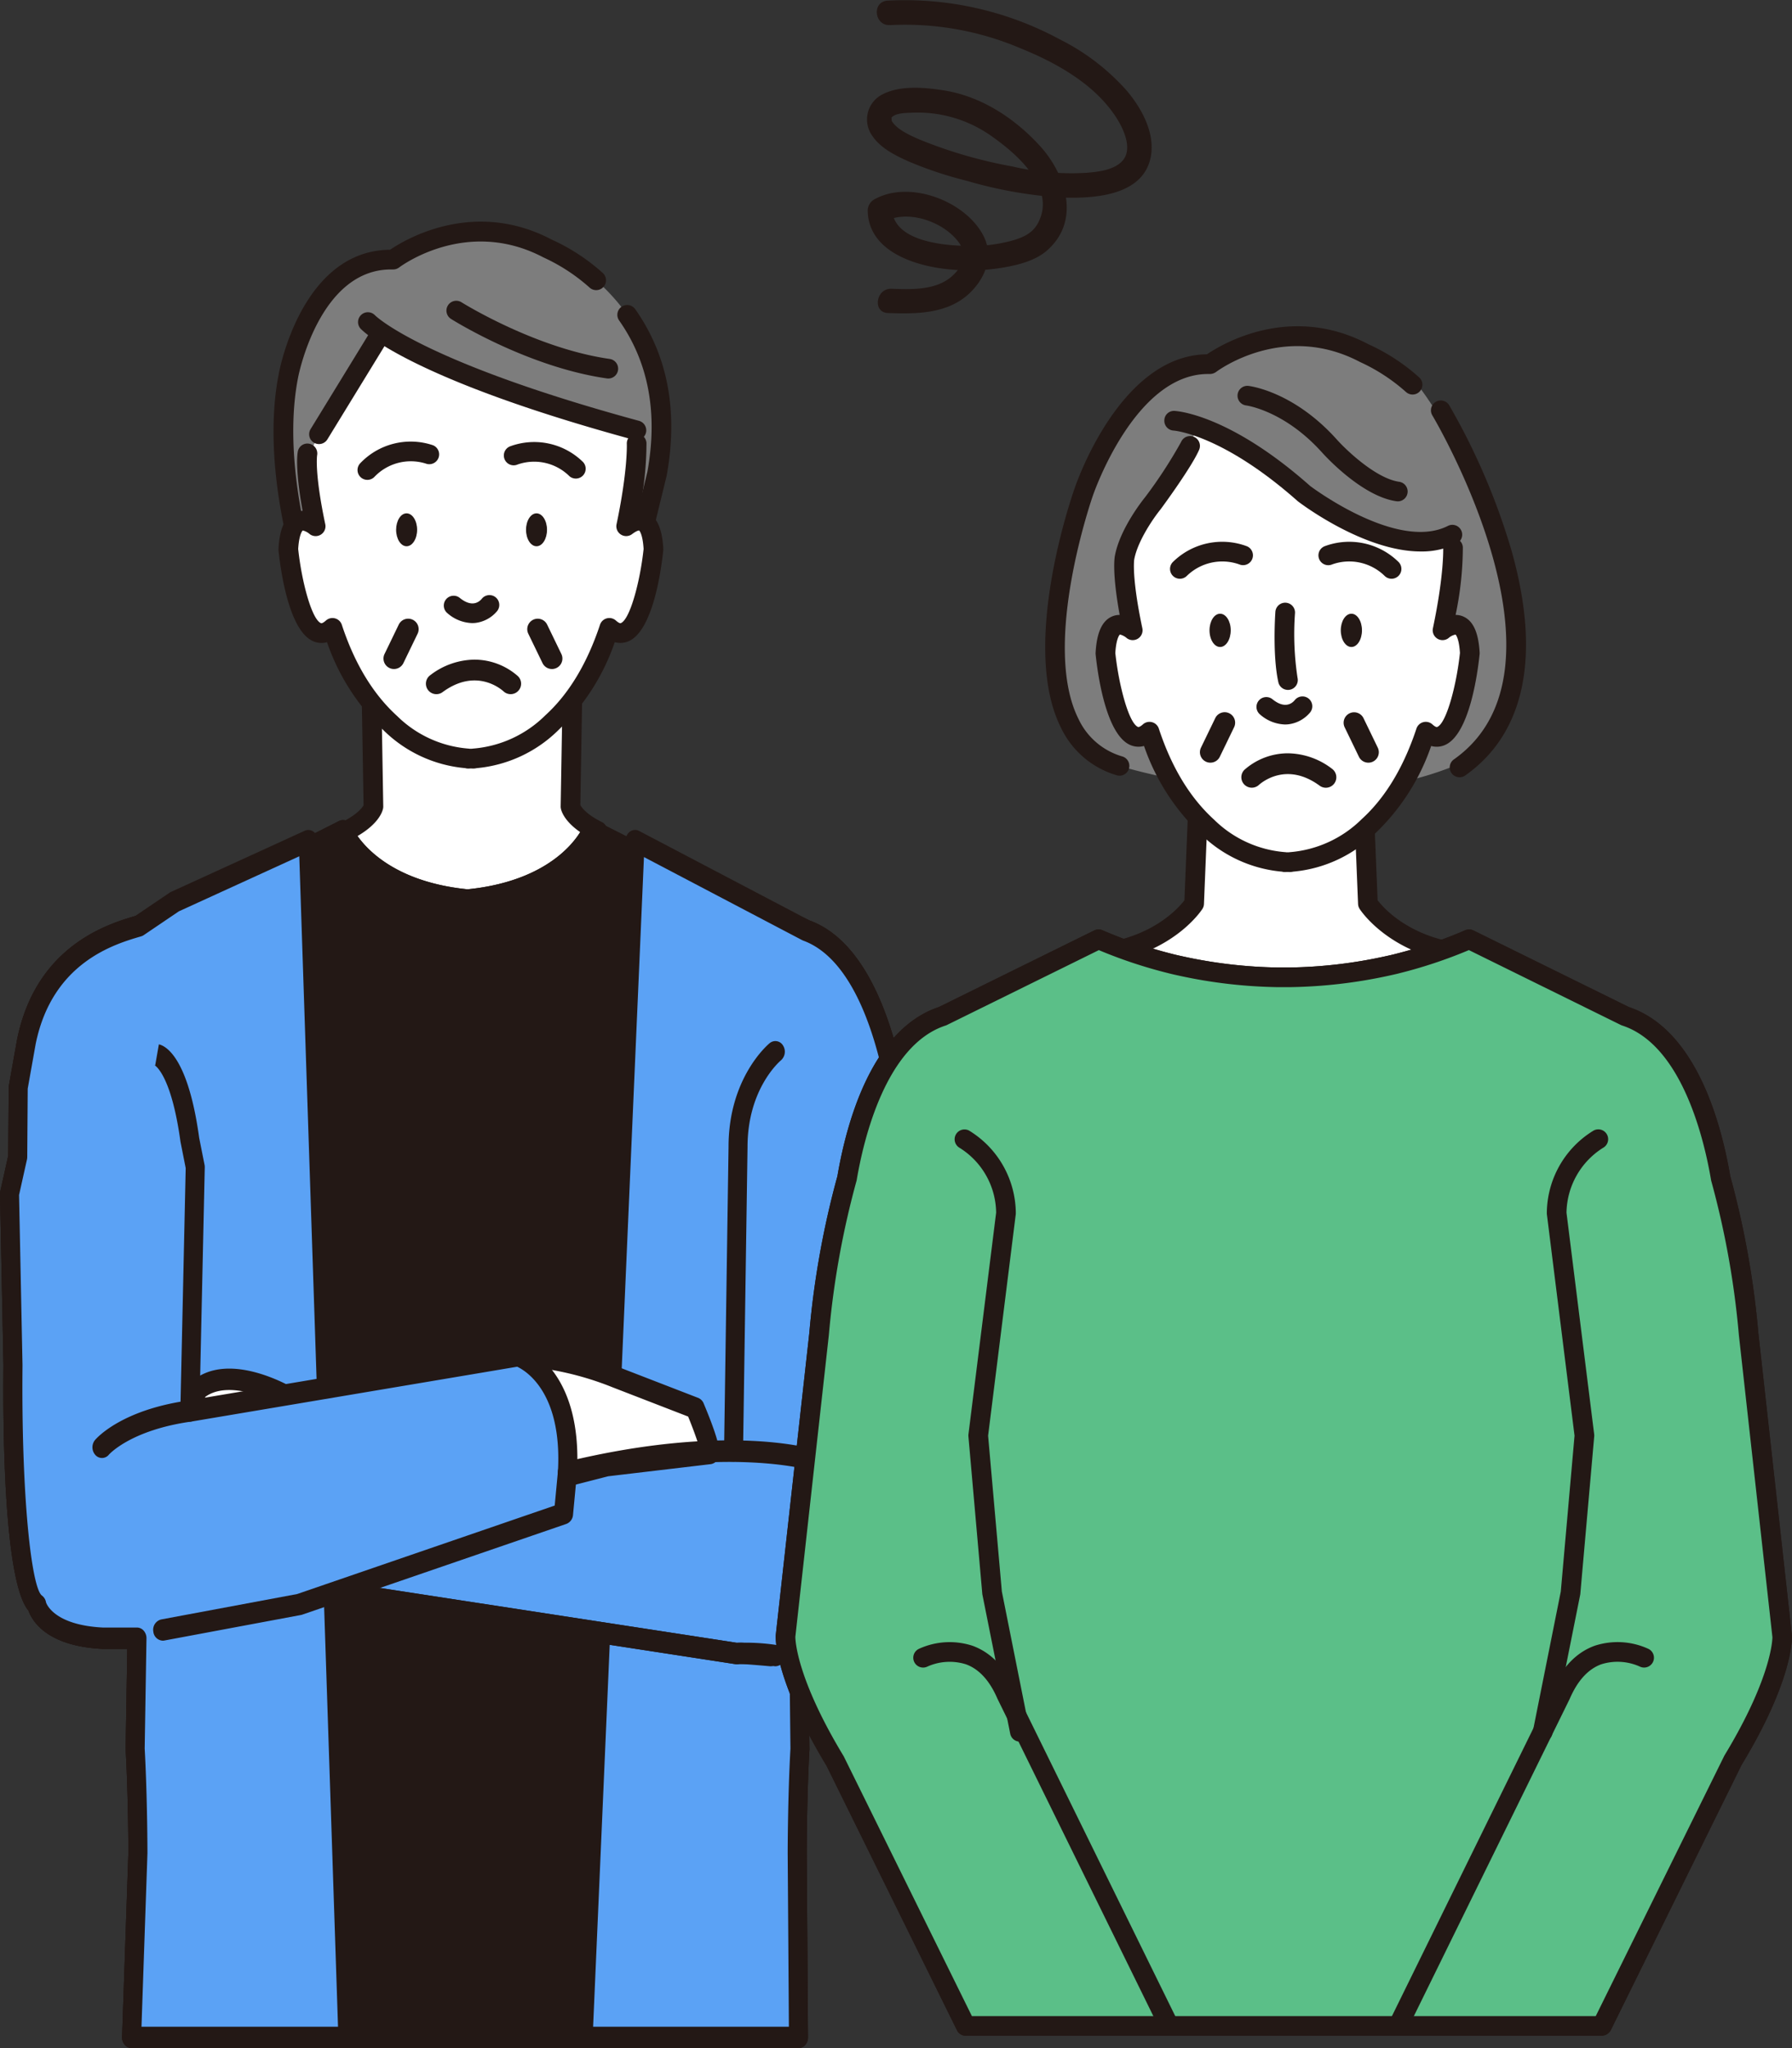 <svg xmlns="http://www.w3.org/2000/svg" width="259.444" height="296.401"><rect width="100%" height="100%" fill="#333333" stroke="none"/><g data-name="Group 28258"><g data-name="Group 28131"><g data-name="Group 26731"><path data-name="Path 95266" d="M50.146 120.251c3.645-1.821 3.918-3.524 3.918-3.524l-.349-20.628 14.615 3.322 14.617-3.322-.352 20.628s.274 1.7 3.92 3.524c0 0 2.2 8.3-16.635 10.64l-.3.3c-.431-.036-.842-.081-1.255-.122-.415.041-.822.086-1.255.122l-.3-.3c-18.822-2.339-16.624-10.64-16.624-10.64z" fill="#fff"/><path data-name="Path 95267" d="M66.12 132.242c-8.27-1.09-13.7-3.479-16.151-7.1a6.7 6.7 0 0 1-1.2-5.254 1.422 1.422 0 0 1 .739-.909c2.389-1.195 3.012-2.236 3.128-2.443l-.345-20.411a1.427 1.427 0 0 1 .526-1.13 1.452 1.452 0 0 1 1.213-.283l14.3 3.251 14.3-3.251a1.452 1.452 0 0 1 1.212.283 1.422 1.422 0 0 1 .526 1.13l-.346 20.374c.157.309.817 1.323 3.128 2.479a1.42 1.42 0 0 1 .74.909 6.705 6.705 0 0 1-1.2 5.254c-2.448 3.623-7.881 6.012-16.152 7.1a1.42 1.42 0 0 1-1.074.363 35.816 35.816 0 0 1-.9-.087l-.232-.023-.24.025c-.294.029-.59.059-.9.085h-.118a1.427 1.427 0 0 1-.954-.362zm2.349-2.595l.619.062a1.428 1.428 0 0 1 .618-.232c9.465-1.175 13.142-3.821 14.56-5.836a4.582 4.582 0 0 0 .906-2.49c-3.448-1.924-3.92-3.818-3.982-4.2a1.436 1.436 0 0 1-.018-.251l.321-18.812-12.847 2.921a1.473 1.473 0 0 1-.631 0l-12.846-2.921.319 18.812a1.417 1.417 0 0 1-.018.249c-.061.38-.532 2.276-3.979 4.2a4.585 4.585 0 0 0 .9 2.491c1.418 2.015 5.1 4.661 14.561 5.836a1.442 1.442 0 0 1 .619.233l.229-.024.388-.039a1.789 1.789 0 0 1 .277 0z" fill="#231815"/></g><path data-name="Path 95268" d="M56.926 37.578s10.424-7.893 22.414-1.581a26.988 26.988 0 0 1 6.709 4.343 29.424 29.424 0 0 1 3.285 3.308 26.02 26.02 0 0 1 1.264 1.623c3.709 5.129 6.45 12.665 4.534 23.244l-3.163 12.944-47.981.317s-4.734-14.84-2.213-27.47c0 0 3.157-17.046 15.151-16.728z" fill="#7d7d7d"/><path data-name="Path 95269" d="M43.988 83.2h.01l47.98-.318a1.424 1.424 0 0 0 1.374-1.085l3.164-12.943c1.7-9.339.161-17.419-4.541-24.1a1.424 1.424 0 1 0-2.329 1.639c4.247 6.037 5.622 13.394 4.085 21.87L90.85 80.044l-45.8.3c-.973-3.491-3.933-15.487-1.882-25.76.032-.175 3.035-15.587 13.436-15.587h.282a1.455 1.455 0 0 0 .894-.286c.4-.3 9.881-7.258 20.895-1.458a26.624 26.624 0 0 1 6.7 4.381 1.423 1.423 0 1 0 1.881-2.137 28.722 28.722 0 0 0-7.384-4.824c-11.317-5.966-21.254.012-23.4 1.472-12.661.092-15.968 17.161-16.1 17.9-2.559 12.823 2.058 27.542 2.257 28.162a1.423 1.423 0 0 0 1.359.993z" fill="#231815"/><path data-name="Path 95270" d="M54.63 49.21S44.243 64.236 44.517 67.474a69.93 69.93 0 0 0 1.283 8.691c-1.45-1.095-3.669-1.889-3.955 3.323 0 0 1.613 15.714 6.385 11.384 1.5 4.542 4.051 9.859 8.332 13.736a17.954 17.954 0 0 0 11.295 5.16v.036c.146 0 .276-.013.418-.017s.271.017.417.017v-.036a17.942 17.942 0 0 0 11.292-5.16c4.279-3.878 6.827-9.194 8.333-13.736 4.769 4.331 6.388-11.384 6.388-11.384-.286-5.211-2.508-4.417-3.954-3.323a62.009 62.009 0 0 0 1.468-13.886l-2.813-.558S55.447 50.846 54.629 49.209" fill="#fff"/><path data-name="Path 95271" d="M67.767 111.227c.107 0 .21 0 .313-.011h.2a2.219 2.219 0 0 0 .724-.048 19.33 19.33 0 0 0 11.934-5.6 31.676 31.676 0 0 0 8.066-12.631 3.024 3.024 0 0 0 1.888-.091c3.646-1.4 4.852-10.471 5.134-13.219a1.3 1.3 0 0 0 .005-.223c-.157-2.862-.911-4.567-2.307-5.215a2.814 2.814 0 0 0-1.176-.258 47.721 47.721 0 0 0 1.047-9.828 1.45 1.45 0 0 0-1.492-1.352 1.424 1.424 0 0 0-1.352 1.493c0 .035.149 3.847-1.488 11.623a1.424 1.424 0 0 0 2.252 1.429c.6-.454.946-.545 1.03-.517-.01 0 .5.414.635 2.668-.5 4.694-1.971 10.225-3.309 10.737-.145.052-.465-.166-.694-.373a1.424 1.424 0 0 0-2.309.6c-1.868 5.633-4.538 10.05-7.936 13.131a16.73 16.73 0 0 1-10.414 4.792c-.065 0-.129.012-.19.022h-.12l-.181.007a1.614 1.614 0 0 0-.19-.024 16.511 16.511 0 0 1-10.322-4.7q-5.242-4.76-8.027-13.221a1.424 1.424 0 0 0-2.309-.606c-.229.208-.549.429-.7.374-1.342-.513-2.811-6.044-3.308-10.737.141-2.279.658-2.676.664-2.678a2.355 2.355 0 0 1 1.008.528 1.423 1.423 0 0 0 2.249-1.431c-1.584-7.5-1.18-9.965-1.177-9.989a1.435 1.435 0 0 0-1.123-1.658 1.407 1.407 0 0 0-1.664 1.081c-.055.25-.446 2.411.682 8.631a2.822 2.822 0 0 0-1.182.259c-1.394.647-2.149 2.352-2.307 5.212a1.323 1.323 0 0 0 0 .225c.282 2.748 1.487 11.82 5.134 13.217a3 3 0 0 0 1.889.093 31.825 31.825 0 0 0 8.157 12.721 19.254 19.254 0 0 0 11.854 5.505 1.326 1.326 0 0 0 .412.062z" fill="#231815"/><g data-name="Group 26734" fill="#231815"><g data-name="Group 26732"><path data-name="Path 95272" d="M79.196 76.668c0 1.324-.678 2.387-1.52 2.387s-1.518-1.062-1.518-2.387c0-1.308.678-2.377 1.518-2.377s1.52 1.069 1.52 2.377z"/><path data-name="Path 95273" d="M74.004 67.295a1.408 1.408 0 0 0 .917-.065 7.257 7.257 0 0 1 7.527 1.692 1.424 1.424 0 0 0 1.956-2.064 10.081 10.081 0 0 0-10.587-2.25 1.423 1.423 0 0 0 .187 2.687z"/></g><g data-name="Group 26733"><path data-name="Path 95274" d="M57.35 76.668c0 1.324.676 2.387 1.513 2.387s1.527-1.062 1.527-2.387c0-1.308-.682-2.377-1.527-2.377s-1.513 1.069-1.513 2.377z"/><path data-name="Path 95275" d="M62.569 67.118a1.423 1.423 0 0 0 .094-2.69 10.082 10.082 0 0 0-10.506 2.612 1.424 1.424 0 0 0 2.027 2 7.27 7.27 0 0 1 7.455-1.953 1.413 1.413 0 0 0 .93.031z"/></g></g><path data-name="Path 95276" d="M68.358 90.173a4.411 4.411 0 0 0 .524-.03 4.835 4.835 0 0 0 3.1-1.717 1.423 1.423 0 0 0-2.239-1.757c-.365.436-1.4 1.3-3.17-.135a1.423 1.423 0 1 0-1.793 2.211 5.669 5.669 0 0 0 3.578 1.428z" fill="#231815"/><path data-name="Path 95277" d="M92.132 63.703a1.424 1.424 0 0 0 .374-2.8c-31.617-8.6-38.178-15.235-38.24-15.3a1.424 1.424 0 0 0-2.1 1.919c.262.291 6.781 7.2 39.594 16.13a1.407 1.407 0 0 0 .372.051z" fill="#231815"/><path data-name="Path 95278" d="M46.182 64.267a1.422 1.422 0 0 0 1.215-.678l8.355-13.634a1.424 1.424 0 0 0-2.427-1.49L44.969 62.1a1.423 1.423 0 0 0 1.212 2.167z" fill="#231815"/><path data-name="Path 95279" d="M88.075 54.78a1.424 1.424 0 0 0 .2-2.833c-10.782-1.538-21.351-8.133-21.456-8.2a1.424 1.424 0 1 0-1.518 2.41c.451.284 11.194 6.983 22.569 8.609a1.556 1.556 0 0 0 .205.014z" fill="#231815"/><g data-name="Group 26735" fill="none" stroke="#231815" stroke-linecap="round" stroke-linejoin="round" stroke-width="2"><path data-name="Path 95280" d="M183.647 89.565a4.9 4.9 0 0 0-3.364-2.172s-9.348-.326-10.979.216c0 0-2.389.217-2.716 2.282a5.81 5.81 0 0 0 4.781 5.65 48.149 48.149 0 0 0 8.261 0s5.65-1.737 4.017-5.976z"/><path data-name="Path 95281" d="M188.702 89.565a4.91 4.91 0 0 1 3.372-2.172s9.343-.326 10.973.216c0 0 2.391.217 2.716 2.282a5.809 5.809 0 0 1-4.78 5.65 48.092 48.092 0 0 1-8.257 0s-5.652-1.737-4.024-5.976z"/><path data-name="Path 95282" d="M183.125 90.923s4.58-.746 6.21.23"/><path data-name="Line 690" d="M163.277 89.087l4.209 1.377"/><path data-name="Line 691" d="M206.9 89.457l-1.768.435"/></g><path data-name="Path 95283" d="M79.91 96.821a1.516 1.516 0 0 1-1.364-.855l-2.058-4.251a1.515 1.515 0 1 1 2.727-1.321l2.058 4.252a1.515 1.515 0 0 1-1.363 2.176z" fill="#231815"/><path data-name="Path 95284" d="M57.036 96.821a1.516 1.516 0 0 1-1.363-2.176l2.057-4.252a1.516 1.516 0 0 1 2.729 1.322l-2.057 4.251a1.519 1.519 0 0 1-1.366.855z" fill="#231815"/><path data-name="Path 95285" d="M68.668 95.464a9.517 9.517 0 0 1 6.325 2.4 1.515 1.515 0 0 1-2.076 2.206c-.4-.368-4.026-3.467-8.865.113a1.516 1.516 0 0 1-1.8-2.439 10.687 10.687 0 0 1 6.416-2.28z" fill="#231815"/><g data-name="Group 26747"><g data-name="Group 26736"><path data-name="Path 95286" d="M113.816 148.89l-2.249 6.306.561 66.855v29.013" fill="#67a5d9"/><path data-name="Path 95287" d="M112.129 252.487a1.353 1.353 0 0 0 1.269-1.424v-29.011l-.56-66.587 2.156-6.046a1.486 1.486 0 0 0-.709-1.848 1.23 1.23 0 0 0-1.649.793l-2.251 6.307a1.582 1.582 0 0 0-.091.542l.562 66.855v29a1.352 1.352 0 0 0 1.273 1.419z" fill="#231815"/></g><g data-name="Group 26737"><path data-name="Path 95288" d="M119.437 227.096s3.373-6.937 12.366-1.261" fill="#67a5d9"/><path data-name="Path 95289" d="M119.436 228.521a1.252 1.252 0 0 0 1.111-.735c.135-.262 2.963-5.552 10.635-.71a1.2 1.2 0 0 0 1.728-.542 1.519 1.519 0 0 0-.484-1.939c-3.558-2.247-6.765-2.929-9.536-2.041a8.168 8.168 0 0 0-4.567 3.861 1.517 1.517 0 0 0 .507 1.931 1.152 1.152 0 0 0 .606.175z" fill="#231815"/></g><g data-name="Group 26738"><path data-name="Path 95290" d="M130.504 201.98l.108-37.451s-1.8-25.445-13.9-29.875l-23.078-10.435-7.921-4s-3.495 8.619-18.021 10.039c-14.525-1.423-18.025-10.039-18.025-10.039l-7.921 4-16.774 7.59-4.883 2.208c-4.494 1.314-13.74 4.317-16.266 16.713l-1.189 6.666-.071 10.05-1.188 5.332.5 24.844s-.324 31.987 3.428 34.582c0 0 .792 4.443 9.506 4.887h5.012l-.259 16c.4 7.111.4 15.109.4 15.109l-.911 26.663H115.6l-.184-26.663s0-8 .4-15.109l-.146-12.887c2.98.068 9.053.056 12.424-4.889-.002-.005 2.806-12.45 2.41-33.335z" fill="#fff"/><path data-name="Path 95291" d="M115.601 296.401H19.053a1.3 1.3 0 0 1-.992-.474 1.648 1.648 0 0 1-.385-1.131l.911-26.663c0-.02-.005-7.974-.395-14.952v-.124l.233-14.426h-3.609c-8.065-.408-10.172-4.066-10.7-5.555-3.531-4.2-3.709-26-3.613-35.476l-.5-24.792a1.719 1.719 0 0 1 .041-.41l1.148-5.153.069-9.867a1.736 1.736 0 0 1 .027-.291l1.189-6.665c2.765-13.577 13.159-16.7 17.184-17.881l21.574-9.76 7.871-3.976a1.32 1.32 0 0 1 1.819.771c.13.308 3.44 7.781 16.768 9.126 13.328-1.346 16.637-8.818 16.772-9.138a1.33 1.33 0 0 1 1.815-.76l7.921 4 23.026 10.417c12.737 4.66 14.683 30.1 14.761 31.186v.128l-.108 37.43c.394 20.843-2.338 33.207-2.455 33.724a1.658 1.658 0 0 1-.241.561c-3.323 4.873-8.914 5.474-12.123 5.508l.128 11.308v.116c-.389 6.978-.394 14.932-.394 15.011l.184 26.652a1.646 1.646 0 0 1-.4 1.1 1.308 1.308 0 0 1-.978.456zm-95.117-3.091h93.729l-.174-25.106c0-.091.005-8.1.4-15.158l-.145-12.83a1.645 1.645 0 0 1 .407-1.115 1.3 1.3 0 0 1 1-.449c2.42.052 8.035.183 11.125-4.034.417-2.043 2.659-14 2.305-32.607v-.038l.108-37.38c-.108-1.342-2.136-24.51-12.953-28.469l-23.163-10.476-6.864-3.463c-1.668 2.661-6.6 8.452-18.444 9.609a1.192 1.192 0 0 1-.24 0c-11.84-1.157-16.776-6.948-18.444-9.609l-6.813 3.44-21.707 9.821a1.285 1.285 0 0 1-.168.062c-3.85 1.125-12.865 3.76-15.27 15.562l-1.155 6.48-.07 9.9a1.722 1.722 0 0 1-.041.362l-1.143 5.13.5 24.636c-.191 18.991 1.294 32.06 2.781 33.307a1.533 1.533 0 0 1 .621 1.006s.928 3.276 8.218 3.648h4.949a1.3 1.3 0 0 1 .983.462 1.65 1.65 0 0 1 .395 1.11l-.258 15.937c.391 7.061.4 15.063.4 15.142zm107.607-58z" fill="#231815"/></g><g data-name="Group 26739" fill="#231815"><path data-name="Path 95292" d="M130.504 201.98l.108-37.451s-1.8-25.445-13.9-29.875l-23.078-10.435-7.921-4s-3.495 8.619-18.021 10.039c-14.525-1.423-18.025-10.039-18.025-10.039l-7.921 4-16.774 7.59-4.883 2.208c-4.494 1.314-13.74 4.317-16.266 16.713l-1.189 6.666-.071 10.05-1.188 5.332.5 24.844s-.324 31.987 3.428 34.582c0 0 .792 4.443 9.506 4.887h5.012l-.259 16c.4 7.111.4 15.109.4 15.109l-.911 26.663H115.6l-.184-26.663s0-8 .4-15.109l-.146-12.887c2.98.068 9.053.056 12.424-4.889-.002-.005 2.806-12.45 2.41-33.335z"/><path data-name="Path 95293" d="M115.601 296.401H19.053a1.3 1.3 0 0 1-.992-.474 1.648 1.648 0 0 1-.385-1.131l.911-26.663c0-.02-.005-7.974-.395-14.952v-.124l.233-14.426h-3.609c-8.065-.408-10.172-4.066-10.7-5.555-3.531-4.2-3.709-26-3.613-35.476l-.5-24.792a1.719 1.719 0 0 1 .041-.41l1.148-5.153.069-9.867a1.736 1.736 0 0 1 .027-.291l1.189-6.665c2.765-13.577 13.159-16.7 17.184-17.881l21.574-9.76 7.871-3.976a1.32 1.32 0 0 1 1.819.771c.13.308 3.44 7.781 16.768 9.126 13.328-1.346 16.637-8.818 16.772-9.138a1.33 1.33 0 0 1 1.815-.76l7.921 4 23.026 10.417c12.737 4.66 14.683 30.1 14.761 31.186v.128l-.108 37.43c.394 20.843-2.338 33.207-2.455 33.724a1.658 1.658 0 0 1-.241.561c-3.323 4.873-8.914 5.474-12.123 5.508l.128 11.308v.116c-.389 6.978-.394 14.932-.394 15.011l.184 26.652a1.646 1.646 0 0 1-.4 1.1 1.308 1.308 0 0 1-.978.456zm-95.117-3.091h93.729l-.174-25.106c0-.091.005-8.1.4-15.158l-.145-12.83a1.645 1.645 0 0 1 .407-1.115 1.3 1.3 0 0 1 1-.449c2.42.052 8.035.183 11.125-4.034.417-2.043 2.659-14 2.305-32.607v-.038l.108-37.38c-.108-1.342-2.136-24.51-12.953-28.469l-23.163-10.476-6.864-3.463c-1.668 2.661-6.6 8.452-18.444 9.609a1.192 1.192 0 0 1-.24 0c-11.84-1.157-16.776-6.948-18.444-9.609l-6.813 3.44-21.707 9.821a1.285 1.285 0 0 1-.168.062c-3.85 1.125-12.865 3.76-15.27 15.562l-1.155 6.48-.07 9.9a1.722 1.722 0 0 1-.041.362l-1.143 5.13.5 24.636c-.191 18.991 1.294 32.06 2.781 33.307a1.533 1.533 0 0 1 .621 1.006s.928 3.276 8.218 3.648h4.949a1.3 1.3 0 0 1 .983.462 1.65 1.65 0 0 1 .395 1.11l-.258 15.937c.391 7.061.4 15.063.4 15.142zm107.607-58z"/></g><g data-name="Group 26740"><path data-name="Path 95294" d="M50.367 294.856H19.053l.911-26.663s0-8-.4-15.109l.259-16h-5.012c-8.713-.443-9.506-4.887-9.506-4.887-3.752-2.594-3.428-34.582-3.428-34.582l-.5-24.844 1.188-5.332.071-10.05 1.189-6.665c2.526-12.4 11.771-15.4 16.266-16.714l5.185-3.506 19.356-8.847z" fill="#5ba2f5"/><path data-name="Path 95295" d="M50.369 296.401H19.053a1.3 1.3 0 0 1-.992-.474 1.647 1.647 0 0 1-.385-1.131l.911-26.662c0-.02-.005-7.974-.395-14.952v-.124l.233-14.426h-3.609c-8.065-.408-10.172-4.066-10.7-5.555-3.531-4.2-3.709-26-3.612-35.478l-.5-24.791a1.722 1.722 0 0 1 .041-.41l1.148-5.153.069-9.866a1.739 1.739 0 0 1 .027-.291l1.189-6.665c2.741-13.457 12.976-16.648 17.076-17.849l5.014-3.391a1.255 1.255 0 0 1 .192-.107l19.356-8.847a1.248 1.248 0 0 1 1.267.133 1.588 1.588 0 0 1 .629 1.24l5.736 173.2a1.655 1.655 0 0 1-.385 1.129 1.308 1.308 0 0 1-.994.47zm-29.885-3.091h28.454l-5.609-169.388-17.434 7.968-5.092 3.446a1.346 1.346 0 0 1-.365.172c-3.85 1.125-12.865 3.759-15.27 15.561l-1.155 6.481-.07 9.9a1.72 1.72 0 0 1-.041.362l-1.143 5.13.5 24.637c-.191 18.991 1.294 32.06 2.781 33.307a1.533 1.533 0 0 1 .621 1.006s.928 3.275 8.218 3.647h4.949a1.3 1.3 0 0 1 .983.462 1.649 1.649 0 0 1 .395 1.111l-.258 15.936c.391 7.061.4 15.063.4 15.142z" fill="#231815"/></g><g data-name="Group 26741"><path data-name="Path 95296" d="M84.423 294.857h31.176l-.184-26.663s0-8 .4-15.109l-.146-12.887c2.98.068 9.053.056 12.424-4.888 0 0 2.808-12.445 2.412-33.33l.108-37.45s-1.8-25.445-13.9-29.874l-24.759-13z" fill="#5ba2f5"/><path data-name="Path 95297" d="M115.602 296.402H84.423a1.308 1.308 0 0 1-1-.48 1.651 1.651 0 0 1-.378-1.141l7.527-173.2a1.582 1.582 0 0 1 .665-1.248 1.25 1.25 0 0 1 1.294-.077l24.686 12.958c12.75 4.774 14.689 30.113 14.766 31.191v.129l-.108 37.449c.4 20.816-2.338 33.188-2.455 33.7a1.652 1.652 0 0 1-.241.56c-3.323 4.874-8.914 5.474-12.123 5.508l.128 11.308v.116c-.389 6.979-.394 14.932-.394 15.011l.184 26.652a1.644 1.644 0 0 1-.4 1.1 1.307 1.307 0 0 1-.972.464zm-29.732-3.091h28.344l-.174-25.105c0-.092.005-8.1.4-15.159l-.145-12.829a1.648 1.648 0 0 1 .407-1.116 1.3 1.3 0 0 1 1-.448c2.42.053 8.036.183 11.125-4.033.417-2.042 2.659-14 2.305-32.608l.108-37.418c-.108-1.342-2.136-24.51-12.953-28.469a1.389 1.389 0 0 1-.156-.069l-22.9-12.021z" fill="#231815"/></g><path data-name="Path 95298" d="M106.206 211.521h-.024a1.475 1.475 0 0 1-1.354-1.57l.65-43.991c0-9.974 5.714-14.8 5.956-14.995a1.283 1.283 0 0 1 1.926.331 1.672 1.672 0 0 1-.3 2.161c-.192.162-4.833 4.151-4.833 12.529l-.65 44.016a1.464 1.464 0 0 1-1.371 1.519z" fill="#231815"/><g data-name="Group 26742"><path data-name="Path 95299" d="M90.507 211.309a143.394 143.394 0 0 0-8.358 1.783l-16.441 3.791-16.829 13.539 57.826 8.888a26.01 26.01 0 0 1 5.584.291" fill="#5ba2f5"/><path data-name="Path 95300" d="M112.287 241.145a1.1 1.1 0 0 1-.155-.01 26.417 26.417 0 0 0-5.285-.29 1.36 1.36 0 0 1-.333 0l-57.827-8.888a1.447 1.447 0 0 1-1.149-1.16 1.645 1.645 0 0 1 .534-1.627l16.83-13.54a1.3 1.3 0 0 1 .525-.259l16.441-3.791c2.887-.7 5.723-1.307 8.415-1.795a1.413 1.413 0 0 1 1.58 1.28 1.535 1.535 0 0 1-1.141 1.773 143.627 143.627 0 0 0-8.285 1.766l-16.168 3.729-13.78 11.087 54.249 8.337a29.919 29.919 0 0 1 5.7.31 1.515 1.515 0 0 1 1.217 1.707 1.447 1.447 0 0 1-1.368 1.371z" fill="#231815"/></g><g data-name="Group 26743"><path data-name="Path 95301" d="M42.145 202.425s-8.713-5.333-13.466-1.333c0 0-3.566 7.111 1.188 7.111" fill="#fff"/><path data-name="Path 95302" d="M29.866 209.747a3.5 3.5 0 0 1-3.365-1.846c-1.366-2.622.573-6.764.976-7.568a1.506 1.506 0 0 1 .375-.478c5.4-4.541 14.565.977 14.952 1.212a1.647 1.647 0 0 1 .55 2.1 1.306 1.306 0 0 1-1.868.618c-2.16-1.317-8.38-4.1-11.749-1.636-.7 1.525-1.208 3.525-.857 4.195.149.285.739.316.986.316a1.555 1.555 0 0 1 0 3.09z" fill="#231815"/></g><g data-name="Group 26744"><path data-name="Path 95303" d="M72.109 197.982l7.526-1.332a45.378 45.378 0 0 1 9.505 2.665l11.486 4.444s2.357 5.607 2.136 6.6l-14.94 1.765-5.041 1.3s-12.253-9.665-10.672-15.442z" fill="#fff"/><path data-name="Path 95304" d="M82.785 214.96a1.279 1.279 0 0 1-.792-.28c-2.183-1.722-12.985-10.634-11.2-17.154a1.441 1.441 0 0 1 1.1-1.073l7.525-1.332a1.293 1.293 0 0 1 .409 0 46.166 46.166 0 0 1 9.824 2.761l11.423 4.418a1.449 1.449 0 0 1 .8.8c2.567 6.106 2.329 7.174 2.228 7.63a1.44 1.44 0 0 1-1.192 1.161l-14.858 1.756-4.961 1.275a1.266 1.266 0 0 1-.306.038zm-9.433-15.633c.231 3.332 5.46 8.951 9.729 12.427l4.437-1.141a1.25 1.25 0 0 1 .163-.029l13.421-1.587c-.335-1.067-.905-2.6-1.475-3.991l-10.932-4.23a43.657 43.657 0 0 0-9.053-2.562zm28.052 10.885z" fill="#231815"/></g><g data-name="Group 26745"><path data-name="Path 95305" d="M14.754 209.463s3.231-3.927 12.737-5.26l47.528-8s7.922 2.667 7.129 16.887l-.565 5.972-38.25 13.137-19.773 3.694" fill="#5ba2f5"/><path data-name="Path 95306" d="M23.558 237.44a1.435 1.435 0 0 1-1.357-1.293 1.536 1.536 0 0 1 1.132-1.778l19.684-3.677 37.293-12.808.468-4.955c.633-11.376-4.636-14.543-5.9-15.136l-47.179 7.939c-8.8 1.234-11.908 4.757-11.938 4.791a1.277 1.277 0 0 1-1.943.058 1.673 1.673 0 0 1-.072-2.166c.147-.177 3.687-4.357 13.578-5.745l47.5-7.993a1.213 1.213 0 0 1 .6.048c.366.123 8.959 3.195 8.109 18.464l-.571 6.038a1.512 1.512 0 0 1-.966 1.315l-38.251 13.136a1.474 1.474 0 0 1-.177.046l-19.773 3.694a1.209 1.209 0 0 1-.237.022z" fill="#231815"/></g><g data-name="Group 26746" fill="#231815"><path data-name="Path 95307" d="M48.878 230.421l57.826 8.888s-1.1-.248 4.924.291"/><path data-name="Path 95308" d="M111.629 241.144a1.022 1.022 0 0 1-.11 0c-2.86-.255-4-.322-4.456-.339a1.243 1.243 0 0 1-.545.039l-57.827-8.888a1.525 1.525 0 0 1-1.178-1.741 1.414 1.414 0 0 1 1.552-1.322l57.552 8.844a5.47 5.47 0 0 1 .931 0c.845.045 2.255.155 4.19.328a1.5 1.5 0 0 1 1.264 1.663 1.453 1.453 0 0 1-1.373 1.416z"/></g><path data-name="Path 95309" d="M82.147 214.637a1.424 1.424 0 0 1-1.345-1.22 1.555 1.555 0 0 1 1.054-1.838c23.839-5.795 36.254-1.795 36.771-1.622a1.583 1.583 0 0 1 .926 1.923 1.363 1.363 0 0 1-1.712 1.041c-.121-.041-12.346-3.924-35.4 1.679a1.2 1.2 0 0 1-.294.037z" fill="#231815"/><path data-name="Path 95310" d="M27.49 205.747h-.035a1.478 1.478 0 0 1-1.343-1.583l.774-35.112-.755-3.815c-1.359-9.887-3.76-11.092-3.783-11.1a.325.325 0 0 0 .123.037l.53-3.033c.963.212 4.23 1.813 5.836 13.529l.776 3.9a1.765 1.765 0 0 1 .032.374l-.778 35.3a1.463 1.463 0 0 1-1.377 1.503z" fill="#231815"/></g><g data-name="Group 26783"><g data-name="Group 26748"><path data-name="Path 95311" d="M172.885 130.764l.825-20.279 11.753 8.282 11.755-8.282.825 20.279s3.449 5.367 12 6.971c0 0-12.288 8.548-24.576 8.548s-24.577-8.548-24.577-8.548c8.546-1.599 11.995-6.971 11.995-6.971z" fill="#fff"/><path data-name="Path 95312" d="M160.075 138.908a1.423 1.423 0 0 1 .551-2.567c6.76-1.268 10.03-4.974 10.855-6.054l.807-19.855a1.425 1.425 0 0 1 2.243-1.105l10.934 7.7 10.935-7.7a1.424 1.424 0 0 1 2.242 1.105l.808 19.855c.827 1.08 4.1 4.786 10.854 6.054a1.423 1.423 0 0 1 .55 2.567c-.517.36-12.8 8.8-25.388 8.8s-24.876-8.44-25.391-8.8zm36.771-7.369a1.438 1.438 0 0 1-.225-.711l-.718-17.669-9.619 6.777a1.431 1.431 0 0 1-1.641 0l-9.616-6.777-.719 17.669a1.43 1.43 0 0 1-.224.711c-.134.209-2.96 4.5-9.618 6.74 4.227 2.427 12.682 6.585 21 6.585s16.768-4.158 21-6.585c-6.657-2.241-9.486-6.531-9.62-6.74z" fill="#231815"/></g><path data-name="Path 95313" d="M204.517 55.692a27.387 27.387 0 0 0-6.966-4.562c-11.966-6.3-22.367 1.575-22.367 1.575-11.968-.316-18.274 18.465-18.274 18.465s-12.21 34.381 5.171 39.669c0 0 28.554 8.99 49.969-.631 0 0 16.14-9.933.31-42.833 0 0-5.276-10.241-8.382-13.035" fill="#7d7d7d"/><path data-name="Path 95315" d="M162.082 112.261a1.423 1.423 0 0 0 .413-2.785 10.1 10.1 0 0 1-6.339-5.405c-5.461-10.819 2.02-32.212 2.1-32.426s6.027-17.52 16.637-17.52h.258a1.576 1.576 0 0 0 .9-.286c.4-.3 9.855-7.243 20.847-1.452a26.5 26.5 0 0 1 6.688 4.37 1.424 1.424 0 0 0 1.881-2.138 28.613 28.613 0 0 0-7.371-4.81c-11.293-5.956-21.212.008-23.351 1.466-12.552.139-18.907 18.64-19.176 19.438-.319.9-7.954 22.728-1.948 34.635a12.98 12.98 0 0 0 8.054 6.849 1.427 1.427 0 0 0 .407.064z" fill="#231815"/><path data-name="Path 95316" d="M173.293 62.215s-9.865 17.848-10.476 18.461c0 0-.378-1.369-.106 1.862a70.617 70.617 0 0 0 1.283 8.674c-1.448-1.092-3.661-1.884-3.952 3.315 0 0 1.613 15.679 6.375 11.359 1.5 4.533 4.045 9.838 8.315 13.706a17.907 17.907 0 0 0 11.266 5.148v.037c.146 0 .277-.015.419-.018s.276.018.416.018v-.037a17.918 17.918 0 0 0 11.272-5.148c4.267-3.869 6.811-9.174 8.312-13.706 4.761 4.32 6.378-11.359 6.378-11.359-.289-5.2-2.5-4.408-3.949-3.315a62.042 62.042 0 0 0 1.467-13.857s-9.928 2.7-22.154-7.214" fill="#fff"/><path data-name="Path 95317" d="M185.998 126.203c.11 0 .215-.006.32-.012h.2a2.183 2.183 0 0 0 .725-.047 19.3 19.3 0 0 0 11.912-5.585 31.606 31.606 0 0 0 8.048-12.6 2.96 2.96 0 0 0 1.883-.093c3.64-1.394 4.847-10.448 5.129-13.189a1.266 1.266 0 0 0 .005-.227c-.158-2.856-.912-4.558-2.307-5.2a2.784 2.784 0 0 0-1.173-.258 47.9 47.9 0 0 0 1.048-9.805 1.452 1.452 0 0 0-1.491-1.353 1.424 1.424 0 0 0-1.353 1.488c0 .037.146 3.843-1.488 11.6a1.424 1.424 0 0 0 2.251 1.43 2.138 2.138 0 0 1 1.028-.516c-.009 0 .5.416.635 2.663-.5 4.682-1.968 10.2-3.3 10.71-.151.057-.464-.168-.69-.374a1.423 1.423 0 0 0-2.308.607c-1.86 5.615-4.525 10.021-7.919 13.1a16.693 16.693 0 0 1-10.391 4.783 1.1 1.1 0 0 0-.184.023l-.123-.006-.188.007a1.168 1.168 0 0 0-.187-.024 16.474 16.474 0 0 1-10.295-4.693q-5.235-4.753-8.011-13.187a1.423 1.423 0 0 0-2.308-.609c-.228.207-.548.416-.691.374-1.338-.513-2.8-6.03-3.3-10.709.143-2.274.658-2.67.664-2.673a2.352 2.352 0 0 1 1 .526 1.424 1.424 0 0 0 2.249-1.432c-1.581-7.483-1.178-9.942-1.173-9.966.511-2.759 2.922-6.159 3.807-7.237.507-.686 4.565-6.233 5.589-8.629a1.423 1.423 0 1 0-2.618-1.118 68.321 68.321 0 0 1-5.218 8c-.1.121-3.613 4.431-4.358 8.449-.046.21-.437 2.363.688 8.569a2.8 2.8 0 0 0-1.176.258c-1.394.647-2.148 2.349-2.308 5.2a1.316 1.316 0 0 0 0 .224c.283 2.743 1.486 11.8 5.126 13.191a2.97 2.97 0 0 0 1.883.093 31.741 31.741 0 0 0 8.142 12.691 19.212 19.212 0 0 0 11.827 5.5 1.317 1.317 0 0 0 .399.056z" fill="#231815"/><path data-name="Path 95318" d="M205.701 79.811a11.381 11.381 0 0 0 5.264-1.189 1.424 1.424 0 0 0-1.3-2.532c-7.339 3.781-19.853-5.663-19.98-5.759-11.718-10.386-19.31-10.846-19.627-10.861a1.386 1.386 0 0 0-1.487 1.358 1.423 1.423 0 0 0 1.348 1.486c.14.009 7.081.58 17.959 10.213.528.411 9.636 7.284 17.823 7.284z" fill="#231815"/><path data-name="Path 95319" d="M202.365 72.557a1.423 1.423 0 0 0 .2-2.833c-3.362-.481-7.671-4.6-9.048-6.145-6.239-6.934-12.531-7.706-12.795-7.734a1.424 1.424 0 0 0-.322 2.829c.055.005 5.532.732 10.994 6.8.224.254 5.684 6.338 10.768 7.067a1.534 1.534 0 0 0 .203.016z" fill="#231815"/><path data-name="Path 95320" d="M211.315 112.489a1.414 1.414 0 0 0 .819-.26c8.7-6.128 11-17.424 6.669-32.665a96.084 96.084 0 0 0-8.991-20.916 1.423 1.423 0 1 0-2.439 1.468c.22.366 21.755 36.655 3.121 49.785a1.424 1.424 0 0 0 .822 2.588z" fill="#231815"/><g data-name="Group 26750"><path data-name="Path 95321" d="M113.731 236.79l4.854-43.708a125.237 125.237 0 0 1 4.045-22.547c1.166-6.9 4.6-20.455 13.831-23.468l22.589-11.127a67.3 67.3 0 0 0 10.425 3.528c.092.024.181.047.276.069.465.114.921.21 1.382.314a70.4 70.4 0 0 0 13.818 1.6h1.847a70.389 70.389 0 0 0 13.818-1.6c.46-.1.918-.2 1.382-.314.095-.022.183-.045.277-.069a67.341 67.341 0 0 0 10.423-3.528l22.591 11.127c9.235 3.013 12.666 16.57 13.831 23.468a125.251 125.251 0 0 1 4.043 22.547l4.855 43.708s.322 5.7-7.154 18.027l-18.947 38.387H139.83l-18.944-38.387c-7.477-12.334-7.155-18.027-7.155-18.027z" fill="#d2d2d3"/><path data-name="Path 95322" d="M138.553 293.828l-18.885-38.277c-7.618-12.566-7.372-18.6-7.358-18.849 0-.026 0-.051.006-.076l4.853-43.689a127.851 127.851 0 0 1 4.071-22.724c1.327-7.8 4.991-21.23 14.68-24.471l22.5-11.085a1.437 1.437 0 0 1 1.195-.029 66.236 66.236 0 0 0 10.215 3.456l.26.065c.364.089.722.168 1.082.247l.262.057a68.893 68.893 0 0 0 13.531 1.564h1.81a68.86 68.86 0 0 0 13.532-1.563l.275-.06c.357-.079.715-.156 1.085-.247l.262-.066a66.22 66.22 0 0 0 10.2-3.454 1.436 1.436 0 0 1 1.194.029l22.5 11.085c9.69 3.241 13.354 16.674 14.681 24.471a127.867 127.867 0 0 1 4.069 22.706l4.861 43.784c.015.252.26 6.282-7.3 18.74l-18.938 38.386a1.579 1.579 0 0 1-1.376.793h-91.99a1.424 1.424 0 0 1-1.277-.793zm111.1-39.755c7.036-11.606 6.952-17.133 6.956-17.133l-4.856-43.726a124.942 124.942 0 0 0-3.994-22.289 1.588 1.588 0 0 1-.036-.16c-.976-5.776-4.185-19.519-12.869-22.351a1.39 1.39 0 0 1-.188-.076l-22-10.839a68.993 68.993 0 0 1-10.029 3.341l-.29.074c-.385.094-.763.177-1.143.26l-.276.061a71.818 71.818 0 0 1-14.106 1.626h-1.883a71.749 71.749 0 0 1-14.1-1.629l-.264-.058a51.37 51.37 0 0 1-1.137-.259l-.293-.074a69.115 69.115 0 0 1-10.055-3.338l-22 10.839a1.345 1.345 0 0 1-.188.076c-8.683 2.832-11.892 16.576-12.868 22.351a1.389 1.389 0 0 1-.037.16 125.039 125.039 0 0 0-4 22.307l-4.847 43.645c0 .452.159 5.995 7.008 17.3l18.553 37.593h90.32z" fill="#231815"/></g><g data-name="Group 26751"><path data-name="Path 95323" d="M113.731 236.79l4.854-43.708a125.237 125.237 0 0 1 4.045-22.547c1.166-6.9 4.6-20.455 13.831-23.468l22.589-11.127a67.3 67.3 0 0 0 10.425 3.528c.092.024.181.047.276.069.465.114.921.21 1.382.314a70.4 70.4 0 0 0 13.818 1.6h1.847a70.389 70.389 0 0 0 13.818-1.6c.46-.1.918-.2 1.382-.314.095-.022.183-.045.277-.069a67.341 67.341 0 0 0 10.423-3.528l22.591 11.127c9.235 3.013 12.666 16.57 13.831 23.468a125.251 125.251 0 0 1 4.043 22.547l4.855 43.708s.322 5.7-7.154 18.027l-18.947 38.387H139.83l-18.944-38.387c-7.477-12.334-7.155-18.027-7.155-18.027z" fill="#5bbf88"/><path data-name="Path 95324" d="M138.553 293.828l-18.885-38.277c-7.618-12.566-7.372-18.6-7.358-18.849 0-.026 0-.051.006-.076l4.853-43.689a127.851 127.851 0 0 1 4.071-22.724c1.327-7.8 4.991-21.23 14.68-24.471l22.5-11.085a1.437 1.437 0 0 1 1.195-.029 66.236 66.236 0 0 0 10.215 3.456l.26.065c.364.089.722.168 1.082.247l.262.057a68.893 68.893 0 0 0 13.531 1.564h1.81a68.86 68.86 0 0 0 13.532-1.563l.275-.06c.357-.079.715-.156 1.085-.247l.262-.066a66.22 66.22 0 0 0 10.2-3.454 1.436 1.436 0 0 1 1.194.029l22.5 11.085c9.69 3.241 13.354 16.674 14.681 24.471a127.867 127.867 0 0 1 4.069 22.706l4.861 43.784c.015.252.26 6.282-7.3 18.74l-18.938 38.386a1.579 1.579 0 0 1-1.376.793h-91.99a1.424 1.424 0 0 1-1.277-.793zm111.1-39.755c7.036-11.606 6.952-17.133 6.956-17.133l-4.856-43.726a124.942 124.942 0 0 0-3.994-22.289 1.588 1.588 0 0 1-.036-.16c-.976-5.776-4.185-19.519-12.869-22.351a1.39 1.39 0 0 1-.188-.076l-22-10.839a68.993 68.993 0 0 1-10.029 3.341l-.29.074c-.385.094-.763.177-1.143.26l-.276.061a71.818 71.818 0 0 1-14.106 1.626h-1.883a71.749 71.749 0 0 1-14.1-1.629l-.264-.058a51.37 51.37 0 0 1-1.137-.259l-.293-.074a69.115 69.115 0 0 1-10.055-3.338l-22 10.839a1.345 1.345 0 0 1-.188.076c-8.683 2.832-11.892 16.576-12.868 22.351a1.389 1.389 0 0 1-.037.16 125.039 125.039 0 0 0-4 22.307l-4.847 43.645c0 .452.159 5.995 7.008 17.3l18.553 37.593h90.32z" fill="#231815"/></g><g data-name="Group 26779" fill="#231815"><path data-name="Path 95326" d="M197.184 91.218c0 1.339-.681 2.415-1.529 2.415s-1.539-1.076-1.539-2.415c0-1.321.688-2.4 1.539-2.4s1.529 1.079 1.529 2.4z"/><path data-name="Path 95327" d="M201.47 83.758a1.424 1.424 0 0 0 .976-2.46 10.175 10.175 0 0 0-10.694-2.236 1.424 1.424 0 0 0 1.111 2.623 7.337 7.337 0 0 1 7.631 1.687 1.419 1.419 0 0 0 .976.386z"/></g><g data-name="Group 26780" fill="#231815"><path data-name="Path 95328" d="M175.112 91.218c0 1.339.685 2.415 1.534 2.415s1.538-1.076 1.538-2.415c0-1.321-.685-2.4-1.538-2.4s-1.534 1.079-1.534 2.4z"/><path data-name="Path 95329" d="M170.825 83.758a1.415 1.415 0 0 0 .975-.386 7.356 7.356 0 0 1 7.636-1.687 1.424 1.424 0 0 0 1.109-2.623 10.178 10.178 0 0 0-10.7 2.236 1.423 1.423 0 0 0 .975 2.46z"/></g><path data-name="Path 95330" d="M186.467 99.846a1.442 1.442 0 0 0 .31-.033 1.425 1.425 0 0 0 1.082-1.7 42 42 0 0 1-.37-9.365 1.424 1.424 0 0 0-2.841-.2c-.018.255-.437 6.274.431 10.186a1.423 1.423 0 0 0 1.388 1.112z" fill="#231815"/><path data-name="Path 95331" d="M186.037 104.848a4.784 4.784 0 0 0 .53-.03 4.876 4.876 0 0 0 3.123-1.728 1.424 1.424 0 0 0-2.241-1.758c-.371.446-1.419 1.321-3.217-.133a1.423 1.423 0 1 0-1.793 2.211 5.718 5.718 0 0 0 3.598 1.438z" fill="#231815"/><g data-name="Group 26781"><path data-name="Path 95332" d="M169.09 294.263a1.424 1.424 0 0 0 1.277-2.052l-23.38-47.572c-1.4-3.28-3.488-5.473-6.163-6.453a10.681 10.681 0 0 0-7.812.449 1.423 1.423 0 0 0 1.269 2.548 7.886 7.886 0 0 1 5.589-.315c1.9.7 3.423 2.374 4.531 4.958l23.411 47.639a1.426 1.426 0 0 0 1.278.798z" fill="#231815"/></g><g data-name="Group 26782"><path data-name="Path 95333" d="M202.588 294.263a1.426 1.426 0 0 0 1.279-.8l23.38-47.572c1.139-2.652 2.663-4.322 4.561-5.026a7.864 7.864 0 0 1 5.591.317 1.424 1.424 0 0 0 1.268-2.551 10.676 10.676 0 0 0-7.813-.449c-2.675.98-4.759 3.174-6.193 6.521l-23.35 47.5a1.424 1.424 0 0 0 1.278 2.052z" fill="#231815"/></g><path data-name="Path 95334" d="M223.081 252.024a1.424 1.424 0 0 1-1.117-1.675l4.006-20.024 1.99-22.552-4-32.011a1.434 1.434 0 0 1-.011-.177 14.075 14.075 0 0 1 6.762-11.964 1.424 1.424 0 0 1 1.384 2.49 11.294 11.294 0 0 0-5.3 9.387l4.009 32.073a1.527 1.527 0 0 1 .005.3l-2.011 22.78a1.493 1.493 0 0 1-.022.153l-4.021 20.1a1.424 1.424 0 0 1-1.394 1.145 1.513 1.513 0 0 1-.28-.025zm2.275-76.438z" fill="#231815"/><path data-name="Path 95335" d="M147.649 252.052a1.486 1.486 0 0 0 .281-.027 1.423 1.423 0 0 0 1.117-1.675l-4-20.024-1.99-22.552 4-32.011a1.64 1.64 0 0 0 .01-.177 14.076 14.076 0 0 0-6.762-11.964 1.424 1.424 0 0 0-1.385 2.488 11.207 11.207 0 0 1 5.3 9.389l-4.009 32.073a1.4 1.4 0 0 0-.006.3l2.01 22.78a1.248 1.248 0 0 0 .023.153l4.02 20.1a1.422 1.422 0 0 0 1.391 1.147z" fill="#231815"/><path data-name="Path 95336" d="M175.238 110.375a1.515 1.515 0 0 0 1.365-.855l2.058-4.252a1.515 1.515 0 1 0-2.727-1.32l-2.058 4.251a1.516 1.516 0 0 0 .7 2.024 1.5 1.5 0 0 0 .662.152z" fill="#231815"/><path data-name="Path 95337" d="M198.112 110.376a1.491 1.491 0 0 0 .659-.152 1.514 1.514 0 0 0 .7-2.024l-2.057-4.251a1.516 1.516 0 1 0-2.729 1.321l2.058 4.251a1.516 1.516 0 0 0 1.369.855z" fill="#231815"/><path data-name="Path 95338" d="M186.48 109.019a9.517 9.517 0 0 0-6.325 2.4 1.515 1.515 0 0 0 2.075 2.205c.402-.367 4.026-3.467 8.865.11a1.516 1.516 0 0 0 1.8-2.438 10.684 10.684 0 0 0-6.415-2.277z" fill="#231815"/></g></g><path data-name="Path 97563" d="M128.863 3.635a42.7 42.7 0 0 1 18.889 3.356c5.359 2.164 11.165 5.419 14.188 10.557.907 1.544 1.987 4.175.558 5.738-1.227 1.343-3.526 1.584-5.22 1.725a37.788 37.788 0 0 1-10.723-.923 66.991 66.991 0 0 1-13.435-3.9c-1.4-.612-3.188-1.4-3.985-2.63.042.064-.079-.171-.057-.227.078-.2-.072-.235.01-.329.582-.662 2.094-.651 2.878-.69a18.471 18.471 0 0 1 11.795 3.539c3.268 2.313 8.424 6.771 6.963 11.372-.666 2.1-1.915 2.9-3.935 3.526a22.4 22.4 0 0 1-7.047.832c-3.407-.078-10.445-.734-10.587-5.352l-1.1 1.846c3.4-1.827 8.615.018 10.79 3.047 1.258 1.754.518 3.5-1.047 4.875-2.3 2.028-5.857 1.9-8.724 1.793-2.262-.085-2.8 3.425-.522 3.511 4.046.153 8.587.143 11.744-2.8 2.331-2.171 3.625-5.348 2.108-8.336-2.548-5.019-10.575-8.127-15.67-5.389a1.879 1.879 0 0 0-1.1 1.846c.172 5.624 6.526 7.75 11.178 8.293a29.562 29.562 0 0 0 8.545-.213c2.153-.383 4.561-.983 6.247-2.466 4.945-4.347 2.683-11.093-1.146-15.232-3.713-4.013-8.525-7.131-13.987-7.951-2.747-.412-6.143-.716-8.7.6a4.07 4.07 0 0 0-1.454 6.045c1.2 1.771 3.372 2.84 5.268 3.681a56.283 56.283 0 0 0 8.384 2.788 62.707 62.707 0 0 0 13.524 2.411c4.569.183 11.9-.1 13.088-5.759.728-3.458-1.257-7.087-3.407-9.645a32.084 32.084 0 0 0-9.694-7.452A47.2 47.2 0 0 0 128.47.094c-2.283.172-1.875 3.7.4 3.528z" fill="#231815"/></g></svg>